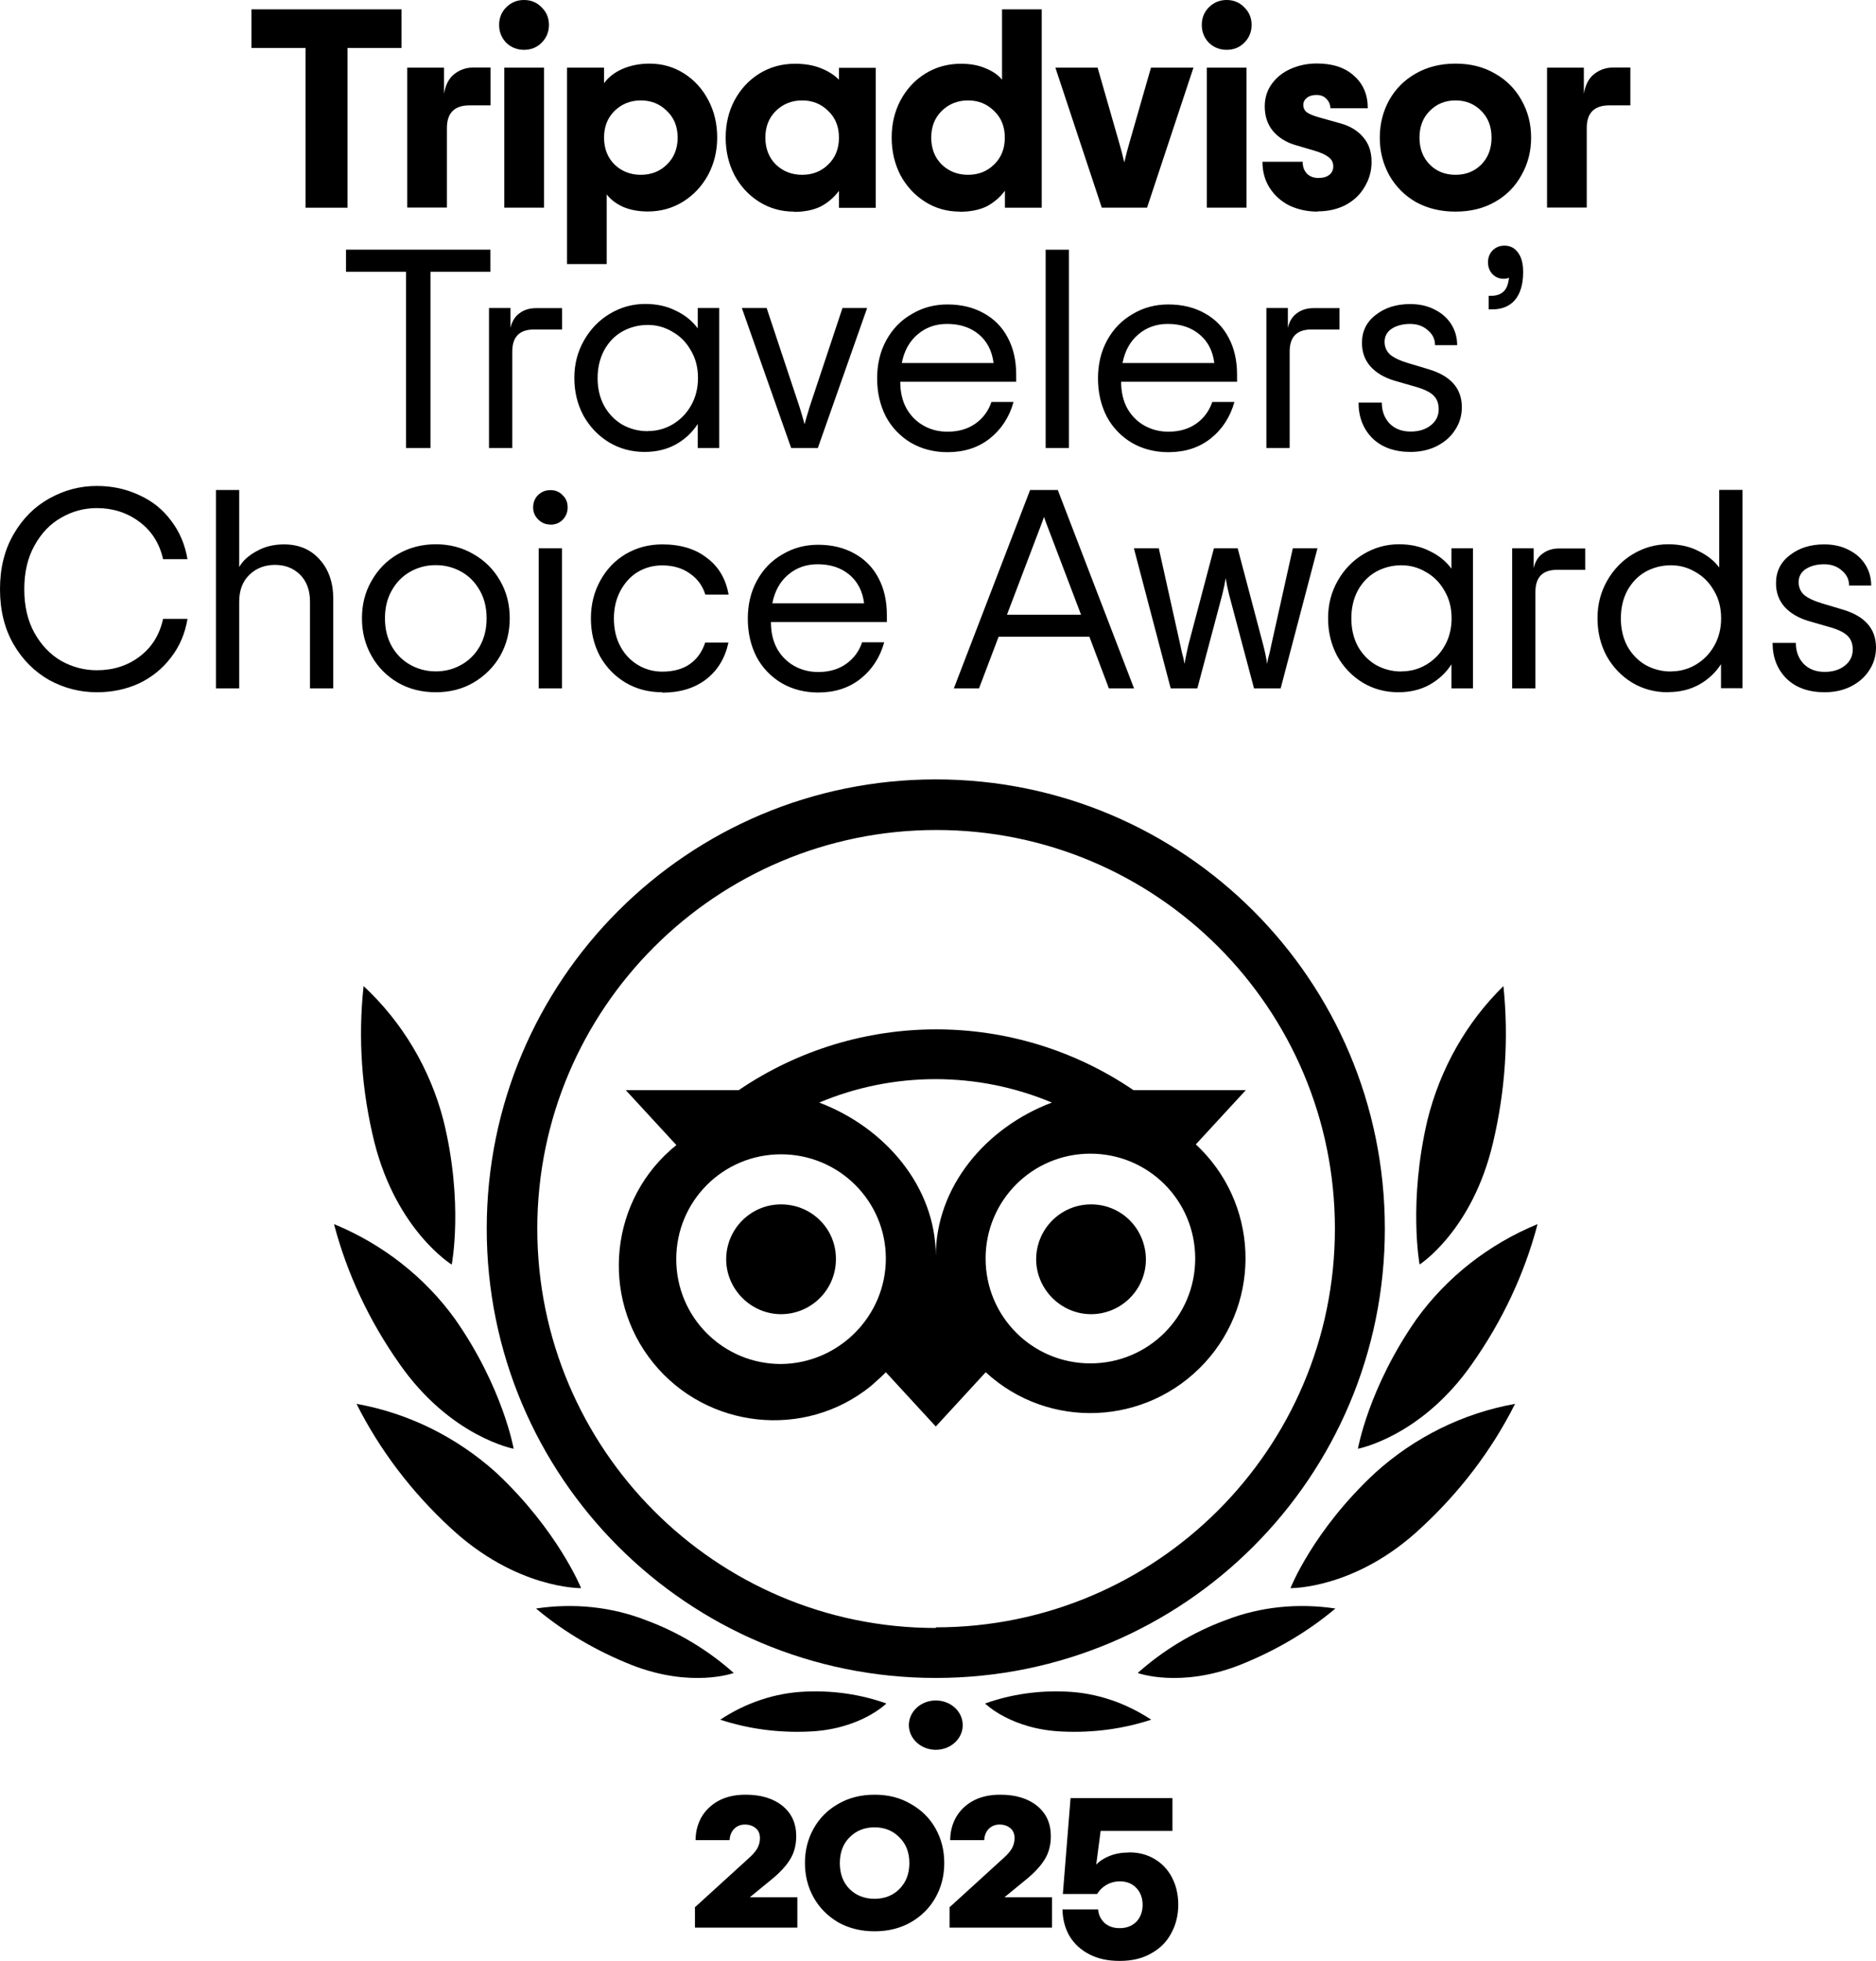 <?xml version="1.0" encoding="UTF-8"?>
<svg id="Calque_1" xmlns="http://www.w3.org/2000/svg" version="1.1" viewBox="0 0 148.39 155.03">
  <!-- Generator: Adobe Illustrator 29.8.3, SVG Export Plug-In . SVG Version: 2.1.1 Build 3)  -->
  <path d="M74.02,138.34c1.18,0,2.13-.87,2.13-1.95s-.95-1.95-2.13-1.95-2.13.88-2.13,1.95.95,1.95,2.13,1.95Z"/>
  <path d="M74.02,61.62c-19.63,0-35.52,15.89-35.52,35.52s15.88,35.52,35.52,35.52,35.52-15.89,35.52-35.52-15.88-35.52-35.52-35.52ZM74.02,128.71c-17.41,0-31.52-14.16-31.52-31.57s14.16-31.52,31.57-31.52,31.52,14.11,31.52,31.52-14.16,31.52-31.57,31.52v.05ZM66.12,99.56c0,2.42-1.97,4.34-4.34,4.34s-4.34-1.97-4.34-4.34,1.92-4.34,4.34-4.34,4.34,1.92,4.34,4.29v.05ZM90.64,99.56c0,2.42-1.97,4.34-4.34,4.34s-4.34-1.97-4.34-4.34,1.92-4.34,4.34-4.34,4.29,1.92,4.34,4.29v.05ZM94.54,90.53l4-4.34h-8.88c-9.42-6.41-21.8-6.41-31.23,0h-8.93l4,4.34c-5.28,4.24-6.07,11.99-1.83,17.22,4.24,5.23,11.99,6.07,17.22,1.83.39-.35.79-.69,1.18-1.09l3.95,4.29,3.95-4.29c4.98,4.59,12.73,4.24,17.32-.74,4.59-4.98,4.24-12.73-.74-17.31v.1ZM61.78,107.84c-4.59,0-8.29-3.7-8.29-8.29s3.7-8.29,8.29-8.29,8.29,3.7,8.29,8.24-3.7,8.29-8.29,8.34ZM74.02,99.31c0-5.48-4-10.16-9.22-12.14,5.87-2.47,12.53-2.47,18.4,0-5.23,1.97-9.18,6.66-9.18,12.14ZM86.25,107.79c-4.59,0-8.29-3.7-8.29-8.29s3.7-8.29,8.29-8.29,8.29,3.7,8.29,8.29-3.7,8.29-8.29,8.29Z"/>
  <path d="M45.96,125.55s-1.84-4.56-6.7-9.11c-3.13-2.82-6.94-4.71-11.06-5.45,1.84,3.66,4.37,6.98,7.44,9.81,5.21,4.85,10.32,4.76,10.32,4.76Z"/>
  <path d="M58.03,132.26c-2.03-1.81-4.4-3.23-6.92-4.16-2.76-1.08-5.76-1.37-8.71-.93,2.27,1.91,4.84,3.38,7.55,4.46,4.74,1.86,8.08.64,8.08.64Z"/>
  <path d="M70.11,134.68c-2.06-.74-4.27-1.04-6.42-.94-2.4.1-4.71.89-6.72,2.22,2.26.74,4.61,1.04,6.96.94,4.12-.15,6.18-2.22,6.18-2.22Z"/>
  <path d="M40.63,114.54s-.84-4.82-4.62-10.23c-2.41-3.35-5.75-5.95-9.59-7.53,1.03,3.93,2.8,7.67,5.16,11.02,4.03,5.8,9.05,6.74,9.05,6.74Z"/>
  <path d="M35.73,99.98s.96-4.9-.66-11.43c-1.06-4.06-3.23-7.72-6.31-10.59-.45,4.16-.15,8.31.86,12.37,1.77,6.98,6.11,9.65,6.11,9.65Z"/>
  <path d="M102.08,125.55s1.79-4.56,6.7-9.11c3.12-2.82,6.94-4.71,11.06-5.45-1.84,3.66-4.37,6.98-7.44,9.81-5.16,4.85-10.32,4.76-10.32,4.76Z"/>
  <path d="M90,132.26c2.03-1.81,4.4-3.23,6.92-4.16,2.76-1.08,5.76-1.37,8.71-.93-2.27,1.91-4.84,3.38-7.55,4.46-4.74,1.86-8.08.64-8.08.64Z"/>
  <path d="M77.92,134.68c2.06-.74,4.27-1.04,6.42-.94,2.4.1,4.71.89,6.72,2.22-2.26.74-4.61,1.04-6.96.94-4.12-.15-6.18-2.22-6.18-2.22Z"/>
  <path d="M107.41,114.54s.84-4.82,4.62-10.23c2.41-3.35,5.75-5.95,9.59-7.53-1.03,3.93-2.8,7.67-5.16,11.02-4.03,5.8-9.05,6.74-9.05,6.74Z"/>
  <path d="M112.29,99.98s-.91-4.9.62-11.43c1.01-4.06,3.08-7.72,6.01-10.59.43,4.16.14,8.31-.82,12.37-1.63,6.98-5.82,9.65-5.82,9.65Z"/>
  <path d="M31.77,3.79h-4.28v12.63h-3.32V3.79h-4.28V.74h11.87v3.05ZM38.8,5.35v2.98h-1.66c-1.19,0-1.79.6-1.79,1.79v6.29h-3.14V5.35h2.91v2.06c.12-.7.39-1.22.81-1.55.43-.34.93-.52,1.5-.52h1.37ZM41.45,3.94c-.55,0-1.02-.19-1.41-.56-.37-.39-.56-.86-.56-1.41s.19-1.02.56-1.39c.39-.39.86-.58,1.41-.58s1.02.19,1.39.58c.39.37.58.84.58,1.39s-.19,1.02-.58,1.41c-.37.37-.84.56-1.39.56ZM39.89,5.35h3.14v11.07h-3.14V5.35ZM44.87,5.35h2.91v1.23c.33-.46.81-.84,1.43-1.12.64-.28,1.37-.43,2.17-.43,1,0,1.91.26,2.73.78.82.52,1.46,1.23,1.93,2.13.46.88.69,1.86.69,2.93s-.24,2.06-.72,2.96c-.48.88-1.13,1.58-1.97,2.11-.84.52-1.77.78-2.8.78-.73,0-1.38-.12-1.95-.36-.55-.25-.99-.58-1.3-.99v5.51h-3.14V5.35ZM50.69,13.82c.82,0,1.51-.27,2.06-.81.57-.55.85-1.26.85-2.13s-.28-1.57-.85-2.11c-.55-.55-1.24-.83-2.06-.83s-1.52.28-2.08.83c-.55.54-.83,1.24-.83,2.11s.28,1.58.83,2.13c.57.54,1.26.81,2.08.81ZM62.8,16.73c-1.02,0-1.93-.26-2.76-.78-.82-.52-1.47-1.22-1.95-2.11-.46-.9-.69-1.88-.69-2.96s.23-2.05.69-2.93c.48-.9,1.14-1.61,1.97-2.13.84-.52,1.78-.78,2.82-.78.76,0,1.43.11,2.02.34s1.07.53,1.46.92v-.94h2.91v11.07h-2.91v-1.34c-.39.52-.87.93-1.43,1.23-.57.28-1.28.43-2.13.43ZM63.45,13.82c.82,0,1.51-.27,2.06-.81.57-.55.85-1.26.85-2.13s-.28-1.57-.85-2.11c-.55-.55-1.24-.83-2.06-.83s-1.52.28-2.08.83c-.55.54-.83,1.24-.83,2.11s.28,1.58.83,2.13c.57.54,1.26.81,2.08.81ZM75.92,16.73c-1.01,0-1.93-.26-2.75-.78-.82-.52-1.47-1.22-1.95-2.11-.46-.9-.69-1.88-.69-2.96s.23-2.05.69-2.93c.48-.9,1.13-1.61,1.97-2.13.84-.52,1.78-.78,2.82-.78.75,0,1.4.12,1.95.36.55.22.99.52,1.3.9V.74h3.14v15.68h-2.91v-1.34c-.39.52-.87.93-1.43,1.23-.57.28-1.28.43-2.13.43ZM76.57,13.82c.82,0,1.51-.27,2.06-.81.57-.55.85-1.26.85-2.13s-.28-1.57-.85-2.11c-.55-.55-1.24-.83-2.06-.83s-1.52.28-2.08.83c-.55.54-.83,1.24-.83,2.11s.28,1.58.83,2.13c.57.54,1.26.81,2.08.81ZM83.46,5.35h3.36l1.68,5.85c.17.57.31,1.11.43,1.64.12-.52.26-1.07.43-1.64l1.68-5.85h3.36l-3.67,11.07h-3.58l-3.67-11.07ZM97.03,3.94c-.55,0-1.02-.19-1.41-.56-.37-.39-.56-.86-.56-1.41s.19-1.02.56-1.39c.39-.39.86-.58,1.41-.58s1.02.19,1.39.58c.39.37.58.84.58,1.39s-.19,1.02-.58,1.41c-.37.37-.84.56-1.39.56ZM95.46,5.35h3.14v11.07h-3.14V5.35ZM104.23,16.73c-.81,0-1.55-.16-2.22-.47-.66-.33-1.18-.79-1.57-1.39-.39-.6-.58-1.29-.58-2.08h3.18c0,.39.11.7.34.94.22.22.52.34.9.34s.66-.08.87-.25c.21-.16.31-.39.31-.67,0-.3-.12-.54-.36-.72-.24-.19-.62-.37-1.14-.52l-1.46-.43c-.76-.22-1.37-.6-1.81-1.12-.43-.52-.65-1.17-.65-1.95,0-.66.18-1.24.54-1.75.37-.52.87-.93,1.5-1.21.63-.28,1.32-.43,2.08-.43,1.27,0,2.25.33,2.96.99.72.64,1.07,1.49,1.07,2.55h-2.96c0-.28-.1-.53-.31-.74-.19-.21-.46-.31-.78-.31s-.57.07-.76.22c-.19.15-.29.34-.29.56,0,.25.1.46.29.6.19.13.52.27.99.4l1.61.45c.78.21,1.39.57,1.84,1.1.45.51.67,1.16.67,1.97,0,.7-.18,1.35-.54,1.95-.34.6-.84,1.08-1.48,1.43-.64.34-1.39.52-2.24.52ZM115.13,16.73c-1.18,0-2.22-.25-3.14-.76-.9-.52-1.6-1.23-2.11-2.13-.49-.9-.74-1.88-.74-2.96s.25-2.06.74-2.96c.51-.9,1.21-1.6,2.11-2.11.91-.52,1.96-.78,3.14-.78s2.22.26,3.11.78c.91.51,1.61,1.21,2.11,2.11.51.9.76,1.88.76,2.96s-.25,2.06-.76,2.96c-.49.9-1.19,1.61-2.11,2.13-.9.51-1.93.76-3.11.76ZM115.13,13.82c.82,0,1.5-.27,2.04-.81.54-.55.81-1.26.81-2.13s-.27-1.57-.81-2.11c-.54-.55-1.22-.83-2.04-.83s-1.5.28-2.04.83c-.54.54-.81,1.24-.81,2.11s.27,1.58.81,2.13c.54.54,1.22.81,2.04.81ZM128.96,5.35v2.98h-1.66c-1.2,0-1.79.6-1.79,1.79v6.29h-3.14V5.35h2.91v2.06c.12-.7.39-1.22.81-1.55.43-.34.93-.52,1.5-.52h1.37ZM38.8,21.49h-4.75v13.93h-1.93v-13.93h-4.75v-1.75h11.42v1.75ZM44.46,24.35v1.7h-2.22c-1.15,0-1.72.58-1.72,1.75v7.62h-1.84v-11.07h1.7v1.57c.12-.52.36-.91.72-1.16.36-.27.8-.4,1.32-.4h2.04ZM50.99,35.73c-1.03,0-1.97-.25-2.82-.76-.85-.52-1.52-1.22-2.02-2.11-.48-.9-.72-1.89-.72-2.98s.25-2.06.76-2.96c.51-.9,1.19-1.6,2.04-2.11.87-.52,1.8-.78,2.8-.78.93,0,1.74.18,2.44.54.72.34,1.29.81,1.72,1.39v-1.61h1.7v11.07h-1.7v-1.9c-.43.67-1.01,1.21-1.72,1.61-.72.4-1.55.6-2.49.6ZM51.24,34.08c.7,0,1.35-.17,1.95-.52.61-.36,1.1-.85,1.46-1.48.37-.64.56-1.37.56-2.2s-.19-1.55-.56-2.17c-.36-.64-.84-1.13-1.46-1.48-.6-.36-1.25-.54-1.95-.54s-1.4.17-2.02.52c-.6.34-1.08.84-1.43,1.48-.34.64-.52,1.37-.52,2.2s.17,1.55.52,2.2c.36.64.84,1.13,1.43,1.48.61.34,1.28.52,2.02.52ZM58.69,24.35h1.95l2.6,7.82c.19.63.33,1.08.4,1.37.07-.28.21-.74.4-1.37l2.6-7.82h1.95l-3.9,11.07h-2.11l-3.9-11.07ZM80.37,30.18h-9.16c0,.81.16,1.51.49,2.11.34.6.8,1.05,1.37,1.37s1.19.47,1.88.47c.88,0,1.62-.22,2.22-.65.6-.43,1.02-1,1.25-1.7h1.75c-.33,1.19-.96,2.16-1.88,2.89-.91.72-2.02,1.08-3.34,1.08-1.08,0-2.04-.25-2.89-.74-.85-.51-1.52-1.2-1.99-2.08-.46-.9-.69-1.9-.69-3.02s.24-2.12.72-3c.49-.9,1.16-1.59,2.02-2.08.85-.51,1.79-.76,2.82-.76,1.09,0,2.05.23,2.87.69.82.45,1.46,1.09,1.9,1.93.45.84.67,1.81.67,2.93v.58ZM74.91,25.61c-.91,0-1.69.28-2.33.83-.64.54-1.06,1.29-1.25,2.26h7.26c-.12-.96-.51-1.71-1.16-2.26-.66-.55-1.49-.83-2.51-.83ZM82.71,19.74h1.84v15.68h-1.84v-15.68ZM97.84,30.18h-9.16c0,.81.16,1.51.49,2.11.34.6.8,1.05,1.37,1.37.57.31,1.19.47,1.88.47.88,0,1.62-.22,2.22-.65.6-.43,1.01-1,1.25-1.7h1.75c-.33,1.19-.96,2.16-1.88,2.89-.91.72-2.02,1.08-3.34,1.08-1.08,0-2.04-.25-2.89-.74-.85-.51-1.52-1.2-1.99-2.08-.46-.9-.69-1.9-.69-3.02s.24-2.12.72-3c.49-.9,1.17-1.59,2.02-2.08.85-.51,1.79-.76,2.82-.76,1.09,0,2.05.23,2.87.69.82.45,1.46,1.09,1.9,1.93.45.84.67,1.81.67,2.93v.58ZM92.37,25.61c-.91,0-1.69.28-2.33.83-.64.54-1.06,1.29-1.25,2.26h7.26c-.12-.96-.51-1.71-1.17-2.26-.66-.55-1.49-.83-2.51-.83ZM105.95,24.35v1.7h-2.22c-1.15,0-1.72.58-1.72,1.75v7.62h-1.84v-11.07h1.7v1.57c.12-.52.36-.91.72-1.16.36-.27.8-.4,1.32-.4h2.04ZM111.58,35.73c-1.27,0-2.28-.36-3.02-1.08-.73-.73-1.1-1.67-1.1-2.82h1.84c0,.66.2,1.2.6,1.64.42.43.98.65,1.68.65.64,0,1.17-.16,1.59-.49.42-.33.63-.75.63-1.28,0-.46-.14-.83-.43-1.1-.28-.27-.77-.5-1.46-.69l-1.63-.47c-.79-.24-1.42-.61-1.88-1.12-.45-.51-.67-1.13-.67-1.86,0-.93.37-1.67,1.1-2.22.73-.57,1.63-.85,2.71-.85.73,0,1.37.14,1.93.43.57.28,1.01.67,1.32,1.16.31.49.47,1.05.47,1.66h-1.75c0-.48-.19-.87-.58-1.19-.37-.33-.84-.49-1.39-.49-.58,0-1.07.13-1.46.38-.37.25-.56.6-.56,1.03,0,.4.14.74.43,1.01.3.25.77.48,1.41.67l1.63.49c1.76.52,2.64,1.52,2.64,3,0,.67-.18,1.28-.54,1.81-.34.54-.83.96-1.46,1.28-.61.3-1.3.45-2.06.45ZM117.74,23.39h.18c.43,0,.77-.11,1.01-.34.24-.22.38-.59.43-1.1-.09.06-.23.09-.43.09-.34,0-.63-.12-.87-.36-.24-.25-.36-.57-.36-.94s.12-.69.36-.94c.25-.25.57-.38.94-.38.46,0,.82.19,1.08.56.27.36.4.87.4,1.52,0,.97-.22,1.71-.65,2.22-.42.49-1.02.74-1.81.74h-.27v-1.08ZM7.66,54.73c-1.33,0-2.58-.32-3.76-.96-1.16-.66-2.11-1.6-2.82-2.82-.72-1.24-1.08-2.7-1.08-4.37s.36-3.11,1.08-4.35c.72-1.24,1.66-2.18,2.82-2.82,1.18-.66,2.43-.99,3.76-.99,1.21,0,2.32.24,3.34.72,1.03.46,1.87,1.13,2.53,2.02.67.87,1.1,1.88,1.3,3.05h-1.93c-.28-1.25-.91-2.24-1.88-2.96-.97-.72-2.09-1.08-3.36-1.08-1,0-1.94.25-2.82.76-.87.49-1.57,1.22-2.11,2.2-.54.96-.81,2.11-.81,3.45s.27,2.5.81,3.47c.54.96,1.24,1.69,2.11,2.2.88.49,1.82.74,2.82.74,1.3,0,2.43-.36,3.38-1.08.96-.72,1.58-1.71,1.86-2.98h1.93c-.19,1.16-.63,2.19-1.32,3.07-.67.88-1.52,1.56-2.53,2.04-1.02.46-2.12.69-3.32.69ZM17.08,38.74h1.84v6.09c.28-.49.74-.91,1.37-1.25.63-.36,1.35-.54,2.17-.54,1.18,0,2.12.4,2.82,1.19.72.79,1.08,1.83,1.08,3.11v7.08h-1.84v-6.85c0-.9-.26-1.61-.78-2.13-.52-.52-1.19-.78-1.99-.78s-1.48.26-2.02.78c-.54.52-.81,1.23-.81,2.13v6.85h-1.84v-15.68ZM34.47,54.73c-1.11,0-2.11-.25-3-.76-.88-.52-1.58-1.22-2.08-2.11-.51-.9-.76-1.89-.76-2.98s.25-2.08.76-2.96c.51-.9,1.2-1.6,2.08-2.11.9-.52,1.9-.78,3-.78s2.1.26,2.98.78c.9.51,1.6,1.21,2.11,2.11.51.88.76,1.87.76,2.96s-.25,2.08-.76,2.98c-.51.88-1.21,1.58-2.11,2.11-.88.51-1.87.76-2.98.76ZM34.47,53.08c.73,0,1.4-.17,2.02-.52.61-.34,1.1-.83,1.46-1.46.36-.64.54-1.38.54-2.22s-.18-1.57-.54-2.2c-.36-.64-.84-1.13-1.46-1.48-.61-.34-1.28-.52-2.02-.52s-1.4.17-2.02.52c-.61.34-1.1.84-1.46,1.48-.36.63-.54,1.36-.54,2.2s.18,1.58.54,2.22c.36.63.84,1.11,1.46,1.46.61.34,1.28.52,2.02.52ZM43.53,41.47c-.37,0-.69-.13-.96-.4-.27-.27-.4-.59-.4-.96s.13-.71.38-.96c.27-.27.6-.4.99-.4s.71.13.96.4c.27.25.4.57.4.96s-.13.72-.4.99c-.25.25-.57.38-.96.38ZM42.61,43.35h1.84v11.07h-1.84v-11.07ZM52.39,54.73c-1.08,0-2.05-.25-2.91-.76-.85-.51-1.52-1.2-2.02-2.08-.48-.9-.72-1.9-.72-3s.25-2.1.74-2.98c.49-.9,1.16-1.6,2.02-2.11.87-.51,1.83-.76,2.89-.76,1.45,0,2.63.36,3.54,1.08.93.7,1.49,1.67,1.7,2.89h-1.84c-.21-.69-.61-1.24-1.21-1.66-.6-.43-1.33-.65-2.2-.65-.7,0-1.34.17-1.93.52-.57.34-1.02.84-1.37,1.48-.34.63-.52,1.36-.52,2.2s.17,1.58.52,2.22c.34.63.81,1.11,1.39,1.46.58.34,1.22.52,1.9.52.9,0,1.63-.2,2.2-.6.57-.4.97-.97,1.21-1.7h1.84c-.27,1.24-.86,2.21-1.77,2.91-.91.7-2.07,1.05-3.47,1.05ZM70.14,49.18h-9.16c0,.81.16,1.51.49,2.11.34.6.8,1.05,1.37,1.37.57.31,1.19.47,1.88.47.88,0,1.62-.22,2.22-.65.6-.43,1.02-1,1.25-1.7h1.75c-.33,1.19-.96,2.16-1.88,2.89-.91.72-2.02,1.08-3.34,1.08-1.08,0-2.04-.25-2.89-.74-.85-.51-1.52-1.2-1.99-2.08-.46-.9-.69-1.9-.69-3.02s.24-2.12.72-3c.49-.9,1.16-1.59,2.02-2.08.85-.51,1.79-.76,2.82-.76,1.09,0,2.05.23,2.87.69.82.45,1.46,1.09,1.9,1.93.45.84.67,1.81.67,2.93v.58ZM64.67,44.61c-.91,0-1.69.28-2.33.83-.64.54-1.06,1.29-1.25,2.26h7.26c-.12-.96-.51-1.71-1.16-2.26-.66-.55-1.49-.83-2.51-.83ZM86.16,50.34h-7.17l-1.55,4.08h-1.99l6.03-15.68h2.19l6.03,15.68h-1.99l-1.54-4.08ZM85.51,48.6l-2.53-6.65c-.21-.54-.34-.9-.4-1.08-.06.18-.19.54-.4,1.08l-2.53,6.65h5.87ZM89.71,43.35h1.95l1.7,7.64.13.6c.09.3.16.6.2.9.09-.49.19-.99.31-1.5l2.02-7.64h1.88l2.02,7.64c.13.51.24,1.01.31,1.5.04-.3.11-.6.2-.9l.13-.6,1.7-7.64h1.95l-2.91,11.07h-2.11l-1.97-7.41c-.12-.48-.21-.91-.27-1.3-.06.39-.15.82-.27,1.3l-1.97,7.41h-2.11l-2.91-11.07ZM110.61,54.73c-1.03,0-1.97-.25-2.82-.76-.85-.52-1.52-1.22-2.02-2.11-.48-.9-.72-1.89-.72-2.98s.25-2.06.76-2.96c.51-.9,1.19-1.6,2.04-2.11.87-.52,1.8-.78,2.8-.78.93,0,1.74.18,2.44.54.72.34,1.29.81,1.72,1.39v-1.61h1.7v11.07h-1.7v-1.9c-.43.67-1.01,1.21-1.72,1.61-.72.4-1.55.6-2.49.6ZM110.85,53.08c.7,0,1.35-.17,1.95-.52.61-.36,1.1-.85,1.46-1.48.37-.64.56-1.37.56-2.2s-.19-1.55-.56-2.17c-.36-.64-.84-1.13-1.46-1.48-.6-.36-1.25-.54-1.95-.54s-1.4.17-2.02.52c-.6.34-1.08.84-1.43,1.48-.34.64-.51,1.37-.51,2.2s.17,1.55.51,2.2c.36.64.84,1.13,1.43,1.48.61.34,1.28.52,2.02.52ZM125.39,43.35v1.7h-2.22c-1.15,0-1.72.58-1.72,1.75v7.62h-1.84v-11.07h1.7v1.57c.12-.52.36-.91.72-1.16.36-.27.8-.4,1.32-.4h2.04ZM131.92,54.73c-1.03,0-1.97-.25-2.82-.76-.85-.52-1.52-1.22-2.02-2.11-.48-.9-.72-1.89-.72-2.98s.25-2.06.76-2.96c.51-.9,1.19-1.6,2.04-2.11.87-.52,1.8-.78,2.8-.78.91,0,1.71.18,2.4.54.7.34,1.25.78,1.63,1.3v-6.14h1.84v15.68h-1.7v-1.9c-.43.67-1.01,1.21-1.72,1.61-.72.4-1.54.6-2.49.6ZM132.17,53.08c.7,0,1.35-.17,1.95-.52.61-.36,1.1-.85,1.46-1.48.37-.64.56-1.37.56-2.2s-.19-1.55-.56-2.17c-.36-.64-.84-1.13-1.46-1.48-.6-.36-1.25-.54-1.95-.54s-1.4.17-2.02.52c-.6.34-1.07.84-1.43,1.48-.34.64-.51,1.37-.51,2.2s.17,1.55.51,2.2c.36.64.84,1.13,1.43,1.48.61.34,1.29.52,2.02.52ZM144.33,54.73c-1.27,0-2.28-.36-3.02-1.08-.73-.73-1.1-1.67-1.1-2.82h1.84c0,.66.2,1.2.6,1.64.42.43.98.65,1.68.65.64,0,1.17-.16,1.59-.49.42-.33.63-.75.63-1.28,0-.46-.14-.83-.43-1.1-.28-.27-.77-.5-1.46-.69l-1.63-.47c-.79-.24-1.42-.61-1.88-1.12-.45-.51-.67-1.13-.67-1.86,0-.93.37-1.67,1.1-2.22.73-.57,1.63-.85,2.71-.85.73,0,1.37.14,1.93.43.57.28,1.01.67,1.32,1.16.31.49.47,1.05.47,1.66h-1.75c0-.48-.19-.87-.58-1.19-.37-.33-.84-.49-1.39-.49-.58,0-1.07.13-1.46.38-.37.25-.56.6-.56,1.03,0,.4.14.74.43,1.01.3.25.77.48,1.41.67l1.64.49c1.76.52,2.64,1.52,2.64,3,0,.67-.18,1.28-.54,1.81-.34.54-.83.96-1.46,1.28-.61.3-1.3.45-2.06.45Z"/>
  <path d="M54.99,150.77l4.26-3.88c.29-.26.51-.51.65-.75.14-.26.21-.52.21-.81,0-.35-.11-.61-.33-.79-.22-.19-.51-.29-.86-.29s-.63.12-.86.35c-.22.23-.33.53-.35.88h-2.69c0-.64.15-1.23.44-1.77.31-.55.76-.99,1.34-1.32.6-.33,1.32-.5,2.17-.5,1.22,0,2.19.29,2.92.88.73.59,1.09,1.39,1.09,2.4,0,.72-.17,1.34-.5,1.86-.33.53-.82,1.05-1.46,1.57l-1.71,1.4h3.76v2.4h-8.1v-1.65ZM69.18,152.69c-1.08,0-2.04-.24-2.88-.71-.83-.49-1.48-1.14-1.94-1.96s-.69-1.73-.69-2.73.23-1.91.69-2.73,1.11-1.47,1.94-1.94c.84-.49,1.8-.73,2.88-.73s2.03.24,2.86.73c.84.47,1.5,1.12,1.96,1.94.46.82.69,1.73.69,2.73s-.23,1.91-.69,2.73c-.46.82-1.11,1.47-1.96,1.96-.83.47-1.79.71-2.86.71ZM69.18,150.12c.79,0,1.45-.26,1.96-.77.52-.52.79-1.21.79-2.05s-.26-1.52-.79-2.04c-.51-.52-1.16-.79-1.96-.79s-1.45.26-1.98.79c-.51.51-.77,1.19-.77,2.04s.26,1.53.77,2.05c.52.51,1.18.77,1.98.77ZM75.13,150.77l4.26-3.88c.29-.26.51-.51.65-.75.14-.26.21-.52.21-.81,0-.35-.11-.61-.33-.79-.22-.19-.51-.29-.86-.29s-.63.12-.86.35c-.22.23-.33.53-.35.88h-2.69c0-.64.15-1.23.44-1.77.31-.55.75-.99,1.34-1.32.6-.33,1.32-.5,2.17-.5,1.22,0,2.19.29,2.92.88.73.59,1.09,1.39,1.09,2.4,0,.72-.17,1.34-.5,1.86-.33.53-.82,1.05-1.46,1.57l-1.71,1.4h3.76v2.4h-8.1v-1.65ZM89.3,146.45c.76,0,1.43.17,2.02.52.59.35,1.05.83,1.38,1.46s.5,1.35.5,2.17-.19,1.58-.56,2.25c-.36.68-.89,1.21-1.59,1.59-.69.4-1.52.59-2.48.59s-1.72-.17-2.4-.52c-.68-.35-1.2-.83-1.57-1.44-.36-.62-.54-1.32-.56-2.11h2.82c.03.41.19.76.5,1.06.31.28.71.42,1.21.42.54,0,.97-.17,1.31-.5.33-.35.5-.79.5-1.34s-.17-1-.5-1.34c-.33-.35-.77-.52-1.31-.52-.37,0-.72.09-1.04.27-.31.18-.56.42-.75.73h-2.71l.61-7.58h8.06v2.59h-5.68l-.35,2.67c.26-.28.61-.51,1.06-.69.45-.18.95-.27,1.52-.27Z"/>
</svg>